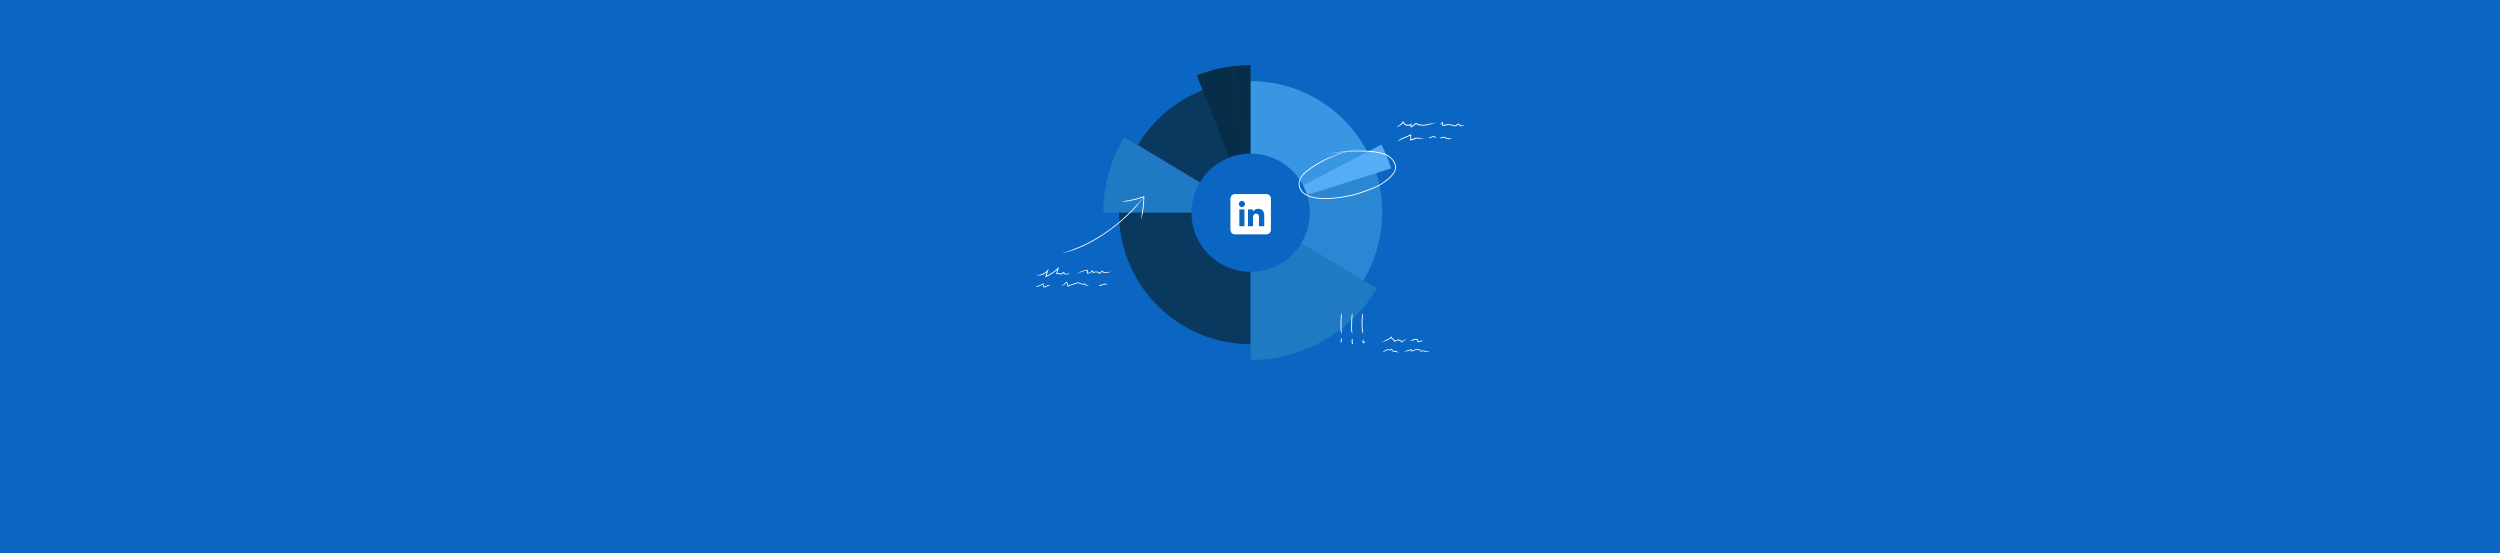 <svg width="1920" height="425" viewBox="0 0 1920 425" fill="none" xmlns="http://www.w3.org/2000/svg">
<rect x="0" y="0" width="1920" height="425" fill="#808080" stroke="none"/>
<g clip-path="url(#clip0_1731_4948)">
<path d="M1920 0H0V425H1920V0Z" fill="#0A66C2"/>
<path d="M873.858 111.283C864.384 127.029 859.419 144.995 859.419 163.354H960.49L873.858 111.283Z" fill="#3B5998"/>
<path d="M863.404 105.403C852.885 122.913 847.267 142.905 847.332 163.354H959.902L863.404 105.403Z" fill="#2079C3"/>
<path d="M923.511 69.273C902.8 77.44 885.356 92.206 873.857 111.283L960.49 163.354L923.511 69.273Z" fill="#0A3960"/>
<path d="M948.338 63.001C939.845 64.046 931.482 66.137 923.511 69.273L960.49 163.353L948.338 63.001Z" fill="#213154"/>
<path d="M946.835 50.85C937.296 51.96 928.019 54.312 919.068 57.84L960.49 163.354L946.835 50.85Z" fill="#072E49"/>
<path d="M960.49 62.282C956.44 62.282 952.389 62.544 948.338 63.001L960.49 163.353V62.282Z" fill="#1A2642"/>
<path d="M960.49 50C955.917 50 951.343 50.327 946.835 50.849L960.49 163.354V50Z" fill="#072E49"/>
<path d="M1059.99 145.713C1051.43 97.432 1009.49 62.282 960.49 62.282V163.353L1059.99 145.713Z" fill="#3896E3"/>
<path d="M859.419 163.354C859.419 219.149 904.695 264.36 960.49 264.36V163.354H859.419Z" fill="#0A3960"/>
<path d="M960.49 163.353L1006.35 253.383C1009.95 251.488 1013.48 249.463 1016.87 247.176C1023.99 242.407 1030.46 236.788 1036.08 230.386C1063.65 199.287 1069.4 154.533 1050.52 117.489L960.49 163.353Z" fill="#2B87D3"/>
<path d="M960.49 163.354V276.512C965.063 276.512 969.636 276.186 974.144 275.663C1008.77 271.482 1039.54 251.49 1057.51 221.567L960.49 163.354Z" fill="#2079C3"/>
<path d="M814.992 194.649C818.128 193.603 821.264 192.754 824.27 191.447L826.556 190.598L828.778 189.683L833.286 187.658C839.166 184.783 844.719 181.451 850.076 177.727C855.434 174.003 860.464 169.887 865.168 165.379C867.52 163.158 869.872 160.871 872.028 158.454C874.315 156.102 876.471 153.619 878.496 151.071C876.667 153.815 874.642 156.363 872.486 158.846C870.33 161.329 867.978 163.615 865.626 165.837C860.856 170.345 855.76 174.526 850.403 178.25C845.046 182.039 839.427 185.371 833.547 188.246L829.039 190.271C827.536 190.925 826.034 191.513 824.466 192.035C821.395 193.081 818.194 193.93 814.992 194.649Z" fill="white"/>
<path d="M860.921 154.925L865.364 154.076C866.801 153.88 868.304 153.553 869.741 153.227C872.681 152.573 875.556 151.789 878.365 150.744L878.823 150.613V151.071C878.757 154.076 878.561 157.016 878.235 159.956C878.039 161.459 877.843 162.896 877.516 164.399C877.189 165.901 876.732 167.273 876.209 168.645C876.471 167.208 876.732 165.705 876.928 164.268C877.124 162.831 877.385 161.328 877.581 159.891C877.908 156.951 878.104 154.011 878.169 151.071L878.561 151.397C875.752 152.443 872.812 153.227 869.872 153.88L865.429 154.729C863.927 154.86 862.424 154.925 860.921 154.925Z" fill="white"/>
<path d="M1030.33 240.383C1030.4 241.036 1030.4 241.755 1030.46 242.408C1030.53 243.061 1030.4 243.78 1030.33 244.434C1030.27 245.087 1030.2 247.112 1030.2 248.484C1030.2 249.856 1030.2 251.163 1030.27 252.47C1030.33 253.776 1030.33 253.842 1030.4 254.495C1030.46 255.148 1030.33 255.867 1030.33 256.52C1030.07 255.867 1029.94 255.214 1029.74 254.56C1029.55 253.907 1029.68 253.188 1029.61 252.535C1029.55 251.882 1029.55 249.791 1029.55 248.484C1029.55 247.178 1029.61 245.74 1029.68 244.368L1029.81 242.343C1029.94 241.689 1030.14 241.036 1030.33 240.383Z" fill="white"/>
<path d="M1030.33 259.721L1030.53 260.243C1030.53 260.374 1030.53 260.505 1030.46 260.635C1030.4 260.962 1030.4 261.223 1030.33 261.55C1030.27 261.877 1030.27 262.073 1030.27 262.399C1030.27 262.53 1030.33 262.595 1030.33 262.726L1030.2 262.922C1030.2 262.987 1030.27 263.053 1030.33 263.053C1030.27 263.118 1030.14 263.249 1030.01 263.183L1029.68 262.922C1029.68 262.726 1029.61 262.53 1029.61 262.399C1029.61 262.269 1029.68 261.746 1029.68 261.419C1029.74 261.158 1029.81 260.831 1029.81 260.57V260.113L1030.33 259.721Z" fill="white"/>
<path d="M1038.56 240.383C1038.63 241.036 1038.69 241.755 1038.69 242.408L1038.56 244.434L1038.37 248.484V252.535C1038.43 253.188 1038.43 253.842 1038.5 254.495C1038.43 255.148 1038.5 255.867 1038.56 256.52C1038.24 255.867 1038.04 255.214 1037.84 254.56C1037.78 253.907 1037.78 253.188 1037.71 252.535V248.484L1037.91 244.368L1038.04 242.343C1038.17 241.689 1038.37 241.036 1038.56 240.383Z" fill="white"/>
<path d="M1038.56 260.243C1038.69 260.439 1038.76 260.635 1038.83 260.831V262.465C1038.83 262.791 1038.83 263.183 1038.89 263.51V263.706H1038.69C1038.63 263.771 1038.76 263.771 1038.83 263.706L1039.09 263.575C1039.15 263.641 1039.15 263.837 1039.09 263.902C1039.09 264.033 1039.09 264.163 1038.83 264.294H1038.56L1038.37 264.163C1038.3 264.098 1038.3 264.033 1038.3 263.967C1038.24 263.837 1038.24 263.706 1038.17 263.641C1038.11 263.249 1038.11 262.857 1038.11 262.465V260.766C1038.3 260.635 1038.37 260.439 1038.56 260.243Z" fill="white"/>
<path d="M1046.53 240.383C1046.6 241.036 1046.6 241.755 1046.66 242.408C1046.73 243.061 1046.53 243.78 1046.53 244.434C1046.53 245.087 1046.34 247.112 1046.34 248.484C1046.34 249.856 1046.4 251.163 1046.53 252.535C1046.66 253.907 1046.66 253.842 1046.8 254.495V255.475C1046.86 255.867 1046.86 256.194 1046.93 256.52C1046.6 255.932 1046.34 255.279 1046.14 254.626C1046.01 253.907 1045.95 253.254 1045.88 252.535C1045.82 251.816 1045.75 249.856 1045.68 248.484C1045.62 247.112 1045.75 245.74 1045.88 244.368C1046.01 242.996 1045.95 243.061 1046.01 242.343C1046.08 241.624 1046.34 241.036 1046.53 240.383Z" fill="white"/>
<path d="M1046.93 260.831L1047.12 261.354V261.811C1047.06 262.138 1047.06 262.464 1047.19 262.726C1047.25 262.791 1047.19 262.791 1047.25 262.791H1047.51C1047.58 262.726 1047.65 262.66 1047.65 262.595C1047.71 262.464 1047.78 262.268 1047.78 262.072C1048.04 262.203 1048.17 262.334 1048.3 262.595C1048.3 262.856 1048.17 263.118 1047.97 263.248L1047.65 263.444L1047.32 263.575L1046.86 263.444C1046.73 263.379 1046.6 263.248 1046.53 263.118C1046.4 262.726 1046.4 262.334 1046.47 261.942V261.419C1046.6 261.158 1046.73 260.962 1046.93 260.831Z" fill="white"/>
<path d="M797.091 209.676C796.895 209.676 796.699 209.806 796.633 210.002C796.568 210.198 796.568 210.46 796.568 210.656C796.699 211.048 797.156 211.178 797.548 211.244C798.005 211.244 798.463 211.113 798.855 210.982L800.096 210.59C800.88 210.264 801.664 209.872 802.383 209.414C803.101 208.957 803.755 208.303 804.343 207.65L805.388 206.474L804.931 207.977L803.559 212.55L803.101 212.158C806.564 210.59 809.7 208.434 812.444 205.821L813.359 204.841L812.967 206.147C812.509 207.454 812.183 208.826 811.921 210.198L811.464 209.872C811.725 209.741 812.052 209.741 812.313 209.741H813.032L814.404 210.002C814.796 210.133 815.188 210.133 815.58 209.937C815.907 209.675 816.233 209.349 816.495 209.022L816.691 208.695L816.952 209.022C817.213 209.284 817.475 209.545 817.801 209.741C818.063 209.937 818.324 210.133 818.651 210.264C819.239 210.59 820.023 210.329 820.349 209.741L820.611 209.872C820.545 210.002 820.545 210.133 820.676 210.264C820.741 210.394 820.937 210.525 821.068 210.46C821.46 210.394 821.852 210.198 822.113 209.937C821.852 210.329 821.525 210.59 821.068 210.656C820.872 210.656 820.611 210.59 820.48 210.394C820.284 210.198 820.219 209.937 820.349 209.676L820.937 208.957L820.611 209.806C820.48 210.264 820.153 210.59 819.761 210.721C819.369 210.852 818.912 210.917 818.455 210.786C818.063 210.721 817.671 210.525 817.344 210.264L816.495 209.48H817.017C816.691 209.872 816.364 210.264 815.907 210.525C815.645 210.656 815.384 210.786 815.057 210.786C814.796 210.852 814.535 210.786 814.273 210.721L812.901 210.46C812.509 210.329 812.117 210.329 811.725 210.46L811.137 210.656L811.268 210.068C811.529 208.696 811.856 207.324 812.313 205.951L812.901 206.278C810.157 208.957 806.891 211.178 803.363 212.746L802.709 213.008L802.905 212.354L804.277 207.781L804.865 208.107C803.624 209.48 802.056 210.59 800.292 211.178L798.92 211.505C798.463 211.57 798.005 211.636 797.548 211.57C797.025 211.505 796.568 211.178 796.437 210.656C796.372 210.46 796.437 210.198 796.568 210.002C796.633 209.741 796.895 209.61 797.091 209.676Z" fill="white"/>
<path d="M826.556 210.132C827.275 210.002 827.993 209.806 828.647 209.414C829.235 208.956 829.888 208.63 830.607 208.303C832.044 207.715 833.547 207.323 835.05 207.258H835.376V207.584C835.507 208.434 835.572 209.218 835.507 210.067L835.115 209.74C836.487 209.414 837.794 208.76 838.839 207.78L839.231 207.454L839.362 207.911L839.819 209.348L839.362 209.218C839.754 208.891 840.211 208.76 840.734 208.695C841.191 208.564 841.714 208.564 842.171 208.564L843.674 208.826L844.327 209.283C844.588 209.479 844.784 209.74 844.784 210.067L844.196 209.871L846.287 207.976L846.614 207.715L846.81 208.107C847.071 208.564 847.594 208.891 848.116 208.956C848.704 209.022 849.292 209.087 849.88 209.022L851.71 208.826L853.604 208.695L851.775 209.152L849.946 209.61C849.292 209.675 848.639 209.675 847.986 209.61C847.267 209.479 846.614 209.022 846.222 208.434H846.744L844.654 210.263L844.131 210.72V210.002C844.131 209.806 843.804 209.544 843.412 209.414C843.02 209.283 842.628 209.152 842.171 209.152H840.864C840.472 209.283 840.08 209.414 839.688 209.61L839.362 209.871L839.231 209.414L838.708 207.976L839.296 208.172C838.12 209.152 836.748 209.871 835.311 210.263H834.854V209.871C834.919 209.087 834.854 208.303 834.723 207.519L835.05 207.78C833.612 207.846 832.175 208.172 830.803 208.76L828.712 209.61C828.059 209.936 827.34 210.067 826.556 210.132Z" fill="white"/>
<path d="M795 220.325L796.503 219.737L797.287 219.476L798.005 219.214C798.985 218.822 799.965 218.365 800.88 217.777L801.272 217.516V217.973L801.795 219.933C801.795 219.998 801.795 220.064 801.86 220.129H802.187L803.036 219.802C803.624 219.541 804.147 219.149 804.865 218.888C805.257 218.822 805.584 218.822 805.976 218.888C806.303 219.018 806.629 219.214 806.891 219.476C806.303 219.149 805.584 219.214 805.061 219.541C804.539 219.672 803.951 220.129 803.297 220.39C802.971 220.586 802.644 220.717 802.252 220.717C801.991 220.782 801.729 220.782 801.533 220.652C801.337 220.521 801.207 220.26 801.141 220.064L800.684 218.038L801.141 218.234C800.227 218.888 799.247 219.345 798.201 219.737L797.417 220.064C797.156 220.194 796.829 220.26 796.568 220.26C796.045 220.325 795.523 220.325 795 220.325Z" fill="white"/>
<path d="M814.731 219.997L816.952 218.364L817.41 217.841L817.932 217.449L818.912 216.469L819.174 216.143L819.435 216.535C819.958 217.58 820.284 218.691 820.48 219.801L819.958 219.605C820.611 219.213 821.264 218.887 821.983 218.691L824.008 218.037L826.034 217.449L826.491 217.319H826.687L826.883 217.188C827.014 217.057 827.144 216.927 827.34 216.861C827.536 216.731 827.798 216.665 828.059 216.731L828.32 216.927H828.451L828.647 217.057L829.17 217.319L830.28 217.711L831.456 217.972H831.914L832.436 217.841L833.155 217.711C833.482 217.776 833.743 217.907 833.939 218.103C834.266 218.429 834.331 218.887 834.527 219.083C834.723 219.279 835.115 219.279 835.442 219.083L836.03 218.887C836.226 218.821 836.487 218.887 836.618 219.017C836.226 218.821 835.899 219.148 835.572 219.344L834.984 219.605C834.723 219.671 834.462 219.605 834.266 219.475C833.808 219.148 833.678 218.756 833.416 218.56C833.155 218.364 833.024 218.364 832.632 218.495L831.979 218.625C831.783 218.691 831.522 218.625 831.326 218.56L830.084 218.233L828.908 217.841L828.32 217.58L828.059 217.384C827.928 217.319 827.863 217.253 827.732 216.992L827.994 217.253C827.798 217.188 827.536 217.319 827.275 217.58L827.079 217.711L826.752 217.841L826.23 218.037L824.204 218.625L822.179 219.213C821.526 219.475 820.938 219.736 820.35 220.063L819.892 220.324V219.867C819.762 218.821 819.435 217.776 818.912 216.796H819.435L818.455 217.776L817.932 218.233L817.344 218.625C816.56 219.148 815.646 219.605 814.731 219.997Z" fill="white"/>
<path d="M844 218.496C844.196 218.692 844.458 218.823 844.719 218.823C844.915 218.888 845.176 218.888 845.372 218.823L846.941 218.169C847.529 217.908 848.116 217.843 848.77 217.843H849.685L850.534 218.365L849.619 218.496H848.77C848.247 218.496 847.725 218.561 847.202 218.757C846.679 218.953 846.156 219.28 845.503 219.476C845.176 219.541 844.784 219.541 844.458 219.411C844.131 219.215 844 218.823 844 218.496Z" fill="white"/>
<path d="M1073.78 95.277L1073.32 97.302L1073.19 97.171C1074.04 96.714 1074.82 96.126 1075.54 95.473L1076.52 94.493C1076.85 94.166 1077.18 93.774 1077.44 93.382L1077.89 92.859L1078.02 93.578C1078.35 94.623 1079.2 95.473 1080.31 95.669C1080.83 95.865 1081.42 95.93 1082.01 95.865C1082.53 95.799 1083.06 95.473 1083.38 95.081L1083.84 94.493V95.277L1084.04 97.367L1083.58 97.106C1084.95 96.387 1086.19 95.473 1087.3 94.427L1087.56 94.231L1087.76 94.493L1088.48 94.95L1089.39 95.342L1090.24 95.538H1090.83L1091.35 95.669C1091.61 95.799 1091.94 95.865 1092.27 95.865H1093.18L1095.21 95.603C1096.51 95.407 1097.82 95.081 1099.13 94.819C1100.43 94.623 1101.74 94.297 1103.05 93.905C1101.81 94.427 1100.56 94.95 1099.26 95.342C1097.95 95.734 1096.64 96.061 1095.27 96.257L1093.31 96.518H1092.2C1091.81 96.518 1091.48 96.387 1091.16 96.257H1089.72L1089.2 96.061L1088.22 95.669C1087.89 95.473 1087.56 95.277 1087.3 95.015H1087.76C1086.58 96.126 1085.28 97.041 1083.9 97.825L1083.45 98.021V97.563L1083.25 95.473L1083.84 95.669C1083.38 96.191 1082.73 96.518 1082.08 96.583C1081.42 96.714 1080.77 96.649 1080.12 96.453C1079.46 96.257 1078.94 95.93 1078.42 95.538C1077.89 95.081 1077.57 94.427 1077.44 93.774L1077.96 93.97C1077.7 94.362 1077.37 94.754 1076.98 95.081C1076.65 95.473 1076.26 95.799 1075.87 96.061C1075.08 96.649 1074.17 97.106 1073.26 97.498L1072.99 97.629L1073.12 97.367L1073.78 95.277Z" fill="white"/>
<path d="M1105.66 96.19C1106.18 95.341 1106.77 94.492 1107.43 93.773L1107.69 93.446L1107.95 93.904C1108.14 94.296 1108.21 94.688 1108.27 95.08C1108.34 95.472 1108.34 95.929 1108.34 96.321L1108.01 95.929C1108.86 95.994 1109.65 95.864 1110.43 95.602C1110.89 95.472 1111.28 95.406 1111.74 95.406H1113.04C1113.5 95.406 1113.89 95.406 1114.35 95.537C1114.81 95.602 1115.2 95.733 1115.59 95.994C1116.31 96.321 1117.16 96.386 1117.94 96.321L1117.68 96.452C1118.21 95.929 1118.79 95.472 1119.45 95.145L1120.03 95.014C1120.3 95.014 1120.56 95.08 1120.75 95.21C1121.15 95.537 1121.21 95.929 1121.41 96.125C1121.6 96.321 1121.6 96.386 1121.99 96.321H1125L1123.04 96.844C1122.71 96.974 1122.32 96.974 1121.99 96.974H1121.41C1121.15 96.844 1120.95 96.713 1120.82 96.517C1120.62 96.125 1120.56 95.864 1120.36 95.733H1120.1L1119.71 95.864C1119.12 96.125 1118.6 96.517 1118.14 96.974H1117.94C1117.03 97.105 1116.11 96.974 1115.33 96.582C1115 96.386 1114.61 96.256 1114.22 96.19C1113.83 96.06 1113.44 96.06 1113.04 96.06C1112.19 96.06 1111.35 96.125 1110.56 96.321C1109.71 96.582 1108.86 96.713 1107.95 96.648H1107.62V96.321C1107.62 95.929 1107.62 95.602 1107.56 95.21C1107.49 94.884 1107.43 94.492 1107.29 94.165L1107.82 94.296C1107.1 94.818 1106.31 95.472 1105.66 96.19Z" fill="white"/>
<path d="M1105.66 105.534C1105.86 105.664 1106.05 105.664 1106.25 105.664L1106.71 105.534L1107.88 105.207C1108.34 105.076 1108.73 105.076 1109.19 105.076C1109.65 105.142 1110.04 105.272 1110.43 105.534L1111.48 106.122L1112.59 106.252C1112.98 106.187 1113.31 106.187 1113.7 106.187C1114.09 106.122 1114.55 106.122 1114.74 105.795C1114.74 105.991 1114.61 106.187 1114.42 106.318L1113.83 106.644C1113.44 106.84 1113.04 106.906 1112.59 106.906C1112.13 106.906 1111.67 106.84 1111.28 106.71L1110.1 106.122C1109.84 105.926 1109.45 105.795 1109.12 105.73C1108.8 105.664 1108.41 105.73 1108.08 105.86L1106.84 106.187C1106.38 106.187 1105.92 105.926 1105.66 105.534Z" fill="white"/>
<path d="M1073.19 107.56C1073.39 107.756 1073.58 107.821 1073.84 107.821L1074.43 107.56L1075.61 106.776L1076.2 106.384L1076.85 106.122L1078.22 105.534C1079.99 104.881 1081.68 104.097 1083.32 103.182L1083.71 102.921V103.378C1083.84 104.032 1083.84 104.75 1083.84 105.404C1083.84 105.73 1083.84 106.122 1083.77 106.449C1083.71 106.776 1083.64 107.168 1083.58 107.494L1083.25 107.037C1084.69 106.841 1086.13 106.384 1087.37 105.665H1087.56L1089.13 105.796L1090.63 105.926L1092.2 106.188C1092.66 106.318 1093.25 106.253 1093.64 105.992C1093.25 106.384 1092.73 106.58 1092.14 106.514H1090.63C1090.11 106.514 1089.59 106.514 1089.07 106.449L1087.5 106.318H1087.69C1086.39 107.102 1084.89 107.625 1083.32 107.821H1082.79L1082.99 107.298C1083.06 107.102 1083.06 106.71 1083.12 106.449C1083.19 106.122 1083.19 105.796 1083.19 105.469C1083.19 104.816 1083.19 104.228 1083.12 103.574L1083.58 103.836C1081.95 104.816 1080.18 105.6 1078.35 106.188L1077.11 106.776L1076.46 107.037L1075.8 107.364C1075.35 107.56 1074.89 107.756 1074.5 107.952C1074.24 108.017 1074.04 108.082 1073.78 108.017C1073.52 107.952 1073.32 107.756 1073.19 107.56Z" fill="white"/>
<path d="M1097.1 105.991L1097.76 105.534L1098.54 105.272L1100.11 104.684C1100.43 104.554 1100.7 104.488 1101.02 104.488C1101.35 104.488 1101.74 104.684 1102 104.88C1102.2 105.076 1102.39 105.272 1102.53 105.468L1102.72 105.664H1103.11C1103.05 105.795 1102.92 105.926 1102.72 105.991C1102.53 106.056 1102.33 105.991 1102.13 105.926C1101.94 105.73 1101.74 105.534 1101.55 105.338C1101.22 105.011 1100.83 105.076 1100.3 105.272L1098.8 105.795L1098.02 106.122C1097.76 106.187 1097.43 106.122 1097.1 105.991Z" fill="white"/>
<path d="M960.49 163.354L1060.84 111.021C1063.91 116.902 1066.46 122.978 1068.42 129.315L960.49 163.354Z" fill="#56ADF5"/>
<path d="M960.49 208.76C985.568 208.76 1005.9 188.431 1005.9 163.353C1005.9 138.275 985.568 117.946 960.49 117.946C935.412 117.946 915.083 138.275 915.083 163.353C915.083 188.431 935.412 208.76 960.49 208.76Z" fill="#0A66C2"/>
<path d="M1044.25 114.092C1040.13 114.941 1036.02 115.986 1031.96 117.228C1027.91 118.534 1023.93 120.037 1020.07 121.866L1018.64 122.52L1017.26 123.238C1016.28 123.696 1015.37 124.284 1014.46 124.741L1011.71 126.375L1008.97 128.008C1007.2 129.184 1005.44 130.36 1003.81 131.667C1002.17 132.973 1000.74 134.476 999.559 136.24C998.449 138.004 997.861 140.029 998.057 142.12C998.514 145.191 1000.47 147.869 1003.22 149.307C1004.13 149.829 1005.11 150.287 1006.09 150.613C1008.12 151.267 1010.14 151.659 1012.23 151.92C1016.48 152.247 1020.73 152.247 1024.91 151.789C1029.09 151.397 1033.27 150.744 1037.39 149.829C1041.5 148.849 1045.55 147.543 1049.54 146.04L1055.48 143.753C1057.44 142.969 1059.27 141.989 1061.04 140.813C1062.8 139.703 1064.5 138.396 1066.13 137.024C1067.77 135.717 1069.14 134.149 1070.25 132.385C1070.84 131.536 1071.23 130.556 1071.43 129.511C1071.49 128.988 1071.56 128.531 1071.49 128.008C1071.49 127.485 1071.36 127.028 1071.16 126.571C1070.58 124.545 1069.4 122.781 1067.83 121.409C1066.26 120.102 1064.37 119.057 1062.41 118.404C1060.38 117.75 1058.36 117.293 1056.27 117.032C1052.09 116.509 1047.84 116.248 1043.59 116.248C1039.35 116.182 1035.1 116.378 1030.85 116.705C1028.76 116.901 1026.67 117.162 1024.58 117.489C1022.49 117.816 1020.4 118.338 1018.38 119.057C1020.34 118.273 1022.43 117.685 1024.52 117.358C1026.61 116.966 1028.76 116.705 1030.85 116.444C1035.1 115.986 1039.35 115.725 1043.59 115.66C1047.84 115.594 1052.09 115.79 1056.33 116.378C1058.49 116.64 1060.58 117.162 1062.61 117.816C1064.7 118.404 1066.66 119.514 1068.29 120.952C1069.92 122.389 1071.16 124.284 1071.82 126.375C1072.01 126.897 1072.08 127.42 1072.14 128.008C1072.21 128.531 1072.14 129.119 1072.08 129.641C1071.82 130.752 1071.43 131.732 1070.84 132.712C1069.66 134.541 1068.22 136.175 1066.59 137.547C1064.96 138.919 1063.26 140.16 1061.43 141.336C1059.67 142.512 1057.71 143.492 1055.75 144.341L1049.8 146.693C1045.82 148.196 1041.7 149.503 1037.58 150.483C1033.4 151.397 1029.16 152.051 1024.91 152.443C1020.66 152.9 1016.42 152.9 1012.17 152.573C1010.01 152.312 1007.86 151.855 1005.83 151.201C1004.79 150.875 1003.81 150.417 1002.89 149.895C1001.91 149.372 1001.06 148.784 1000.28 148C998.645 146.432 997.665 144.407 997.403 142.185C997.273 139.964 997.795 137.743 999.037 135.913C1000.21 134.084 1001.72 132.451 1003.41 131.144C1005.11 129.837 1006.81 128.596 1008.64 127.485C1012.23 125.133 1015.96 123.108 1019.88 121.344C1023.8 119.645 1027.78 118.208 1031.83 116.966C1035.95 115.79 1040.13 114.876 1044.25 114.092Z" fill="white"/>
<path d="M1061.56 261.55C1061.5 261.877 1061.63 262.269 1061.95 262.465H1061.82L1063.46 261.55L1064.31 261.158C1064.63 261.093 1064.89 260.962 1065.15 260.766C1066.27 260.374 1067.31 259.655 1068.09 258.741L1068.42 258.349L1068.68 258.806C1069.01 259.329 1069.47 259.851 1069.92 260.243L1070.77 260.962L1071.1 261.354C1071.23 261.55 1071.36 261.811 1071.43 262.073L1070.9 261.746L1071.75 261.419L1072.54 261.158L1073.32 260.897L1073.97 260.57L1074.43 260.309V260.766C1074.5 260.962 1074.63 261.093 1074.82 261.158L1075.54 261.354L1076.39 261.681C1076.78 261.811 1077.05 262.138 1077.11 262.53L1076.52 262.334C1077.7 261.289 1079.07 260.505 1080.57 260.113C1079.2 260.766 1077.96 261.681 1076.98 262.791L1076.65 263.183L1076.46 262.661C1076.39 262.465 1076.26 262.334 1076.07 262.269L1075.35 262.007L1074.5 261.746C1074.17 261.55 1073.91 261.289 1073.78 260.897L1074.3 261.093C1074.04 261.223 1073.78 261.354 1073.45 261.485L1072.67 261.746L1071.88 262.007L1071.17 262.334L1070.58 262.661L1070.71 262.073C1070.58 261.811 1070.45 261.615 1070.25 261.419L1069.47 260.766L1068.68 260.047C1068.42 259.786 1068.16 259.459 1068.03 259.067H1068.55C1068.16 259.59 1067.7 260.047 1067.11 260.439L1065.42 261.354L1064.5 261.746L1063.65 262.007L1061.82 262.595H1061.76C1061.56 262.269 1061.5 261.877 1061.56 261.55Z" fill="white"/>
<path d="M1082.93 261.811C1083.38 261.746 1083.84 261.55 1084.23 261.223L1085.54 260.635C1086 260.374 1086.52 260.243 1087.04 260.243C1087.89 260.047 1088.81 260.505 1089.13 261.354C1089.2 261.615 1089.2 261.942 1089.13 262.203C1089.13 262.138 1089.13 262.138 1089.07 262.073H1089.39L1090.05 261.942L1091.42 261.681L1092.92 261.55C1092.53 261.877 1092.07 262.073 1091.61 262.269L1090.18 262.595L1089.46 262.726H1089L1088.67 262.595C1088.54 262.465 1088.48 262.334 1088.48 262.138C1088.54 261.942 1088.54 261.746 1088.48 261.55C1088.48 261.354 1088.35 261.223 1088.22 261.158C1087.89 260.897 1087.43 260.831 1087.04 260.897C1086.58 260.897 1086.19 261.027 1085.8 261.223C1085.41 261.419 1084.95 261.615 1084.49 261.811C1084.04 261.942 1083.45 261.942 1082.93 261.811Z" fill="white"/>
<path d="M1061.63 270.762L1062.54 269.847L1063 269.39L1063.59 269.129C1064.31 268.671 1065.09 268.345 1065.87 268.018H1066.07L1066.33 268.345H1066.4L1066.66 268.475H1067.31C1067.77 268.475 1068.23 268.345 1068.55 268.083L1069.01 267.626L1069.14 268.214C1069.27 268.671 1069.6 269.063 1069.99 269.325C1070.38 269.586 1070.84 269.651 1071.3 269.586L1071.69 269.325C1071.95 269.194 1072.21 269.259 1072.41 269.39L1072.8 269.717L1072.99 269.978C1073.39 270.305 1073.97 270.435 1074.5 270.239C1073.97 270.631 1073.26 270.762 1072.67 270.501C1072.34 270.37 1072.15 269.913 1072.08 269.913L1071.62 270.174C1071.3 270.305 1070.9 270.37 1070.58 270.239C1069.6 269.978 1068.81 269.259 1068.49 268.345L1069.01 268.541C1068.55 268.933 1067.96 269.129 1067.38 269.129C1067.05 269.129 1066.72 269.129 1066.46 268.998L1066 268.802C1065.81 268.671 1065.74 268.475 1065.68 268.279L1066.13 268.541L1063.91 269.586L1063.33 269.913L1062.8 270.174L1061.63 270.762Z" fill="white"/>
<path d="M1078.02 270.174L1079.4 269.586L1080.83 269.063L1083.71 268.279L1084.43 268.083L1084.1 268.737C1083.97 268.867 1084.1 269.129 1084.23 269.259C1084.36 269.39 1084.49 269.39 1084.82 269.259L1085.73 268.802L1086.19 268.541L1086.78 268.345H1087.24L1087.76 268.214L1088.8 268.083C1089.2 268.018 1089.52 268.018 1089.92 268.083C1090.31 268.279 1090.63 268.541 1090.83 268.933C1090.96 269.129 1091.16 269.325 1091.42 269.39C1091.68 269.39 1092.01 269.39 1092.27 269.259C1092.59 269.129 1092.99 269.129 1093.38 269.129L1094.42 269.455C1094.69 269.586 1095.01 269.651 1095.34 269.651L1096.32 269.847H1098.34C1097.69 270.043 1097.04 270.174 1096.32 270.239C1095.99 270.305 1095.6 270.305 1095.27 270.239C1094.95 270.239 1094.55 270.174 1094.23 270.043L1093.31 269.717L1092.4 269.847C1092.07 269.978 1091.68 269.978 1091.29 269.978L1090.63 269.717L1090.31 269.259C1090.05 268.933 1089.92 268.671 1089.72 268.671C1089.46 268.606 1089.13 268.606 1088.87 268.671L1087.89 268.802L1087.37 268.933H1086.84L1086.45 269.063L1086.06 269.325L1085.15 269.782C1084.95 269.913 1084.75 269.978 1084.49 269.978C1084.23 269.978 1084.04 269.913 1083.84 269.717C1083.64 269.586 1083.51 269.39 1083.45 269.129C1083.38 268.867 1083.38 268.606 1083.51 268.41L1083.84 268.867L1081.03 269.651L1079.53 269.913L1078.02 270.174Z" fill="white"/>
<path d="M975.908 164.53C975.908 160.61 975.908 156.625 975.908 152.705C975.908 150.549 974.536 149.177 972.38 149.177C964.475 149.177 956.57 149.177 948.664 149.177C946.508 149.177 945.136 150.549 945.136 152.705C945.136 160.61 945.136 168.515 945.136 176.356C945.136 178.512 946.508 179.884 948.664 179.884C956.57 179.884 964.41 179.884 972.315 179.884C974.536 179.884 975.908 178.512 975.908 176.29C975.908 172.436 975.908 168.516 975.908 164.53Z" fill="white"/>
<path d="M975.908 164.53C975.908 168.45 975.908 172.37 975.908 176.29C975.908 178.512 974.536 179.884 972.315 179.884C964.41 179.884 956.57 179.884 948.664 179.884C946.508 179.884 945.136 178.512 945.136 176.356C945.136 168.45 945.136 160.545 945.136 152.705C945.136 150.549 946.508 149.177 948.664 149.177C956.57 149.177 964.475 149.177 972.38 149.177C974.536 149.177 975.908 150.549 975.908 152.705C975.908 156.69 975.908 160.61 975.908 164.53ZM970.878 173.742C970.878 173.546 970.878 173.416 970.878 173.285C970.878 170.672 970.878 167.993 970.878 165.379C970.878 164.922 970.812 164.465 970.747 164.007C970.355 161.917 968.852 160.61 966.696 160.414C964.867 160.283 963.43 160.871 962.188 162.505C962.188 161.851 962.188 161.329 962.188 160.871C960.882 160.871 959.64 160.871 958.399 160.871C958.399 165.183 958.399 169.496 958.399 173.808C959.706 173.808 960.947 173.808 962.254 173.808C962.254 173.546 962.254 173.285 962.254 173.089C962.254 171.129 962.254 169.234 962.254 167.274C962.254 166.751 962.319 166.229 962.45 165.771C962.776 164.595 963.691 164.073 964.932 164.138C965.912 164.203 966.631 164.922 966.762 166.033C966.827 166.425 966.827 166.882 966.827 167.274C966.827 169.234 966.827 171.129 966.827 173.089C966.827 173.285 966.827 173.546 966.827 173.808C968.264 173.742 969.506 173.742 970.878 173.742ZM955.72 173.742C955.72 169.365 955.72 165.118 955.72 160.806C954.348 160.806 953.107 160.806 951.8 160.806C951.8 165.118 951.8 169.43 951.8 173.742C953.172 173.742 954.414 173.742 955.72 173.742ZM953.76 154.273C952.454 154.273 951.408 155.383 951.408 156.69C951.408 157.997 952.454 159.042 953.76 159.042C955.067 159.042 956.178 157.997 956.178 156.625C956.178 155.383 955.067 154.273 953.76 154.273Z" fill="white"/>
<path d="M970.878 173.742C969.506 173.742 968.265 173.742 966.893 173.742C966.893 173.48 966.893 173.284 966.893 173.023C966.893 171.063 966.893 169.168 966.893 167.208C966.893 166.751 966.893 166.359 966.828 165.967C966.632 164.856 965.978 164.138 964.998 164.072C963.757 163.942 962.842 164.53 962.516 165.706C962.385 166.163 962.32 166.686 962.32 167.208C962.32 169.168 962.32 171.063 962.32 173.023C962.32 173.284 962.32 173.48 962.32 173.742C961.013 173.742 959.772 173.742 958.465 173.742C958.465 169.43 958.465 165.183 958.465 160.806C959.706 160.806 960.948 160.806 962.254 160.806C962.254 161.263 962.254 161.786 962.254 162.439C963.496 160.871 964.933 160.218 966.762 160.348C968.918 160.544 970.356 161.786 970.813 163.942C970.878 164.399 970.944 164.856 970.944 165.314C970.944 167.927 970.944 170.606 970.944 173.219C970.878 173.415 970.878 173.546 970.878 173.742Z" fill="#0A66C2"/>
<path d="M955.721 173.742C954.414 173.742 953.107 173.742 951.801 173.742C951.801 169.43 951.801 165.183 951.801 160.806C953.107 160.806 954.349 160.806 955.721 160.806C955.721 165.118 955.721 169.43 955.721 173.742Z" fill="#0A66C2"/>
<path d="M953.761 154.272C955.067 154.272 956.178 155.318 956.178 156.624C956.178 157.931 955.133 159.042 953.761 159.042C952.454 159.042 951.409 157.996 951.409 156.69C951.409 155.383 952.389 154.338 953.761 154.272Z" fill="#0A66C2"/>
</g>
<defs>
<clipPath id="clip0_1731_4948">
<rect width="1920" height="425" fill="white"/>
</clipPath>
</defs>
</svg>
